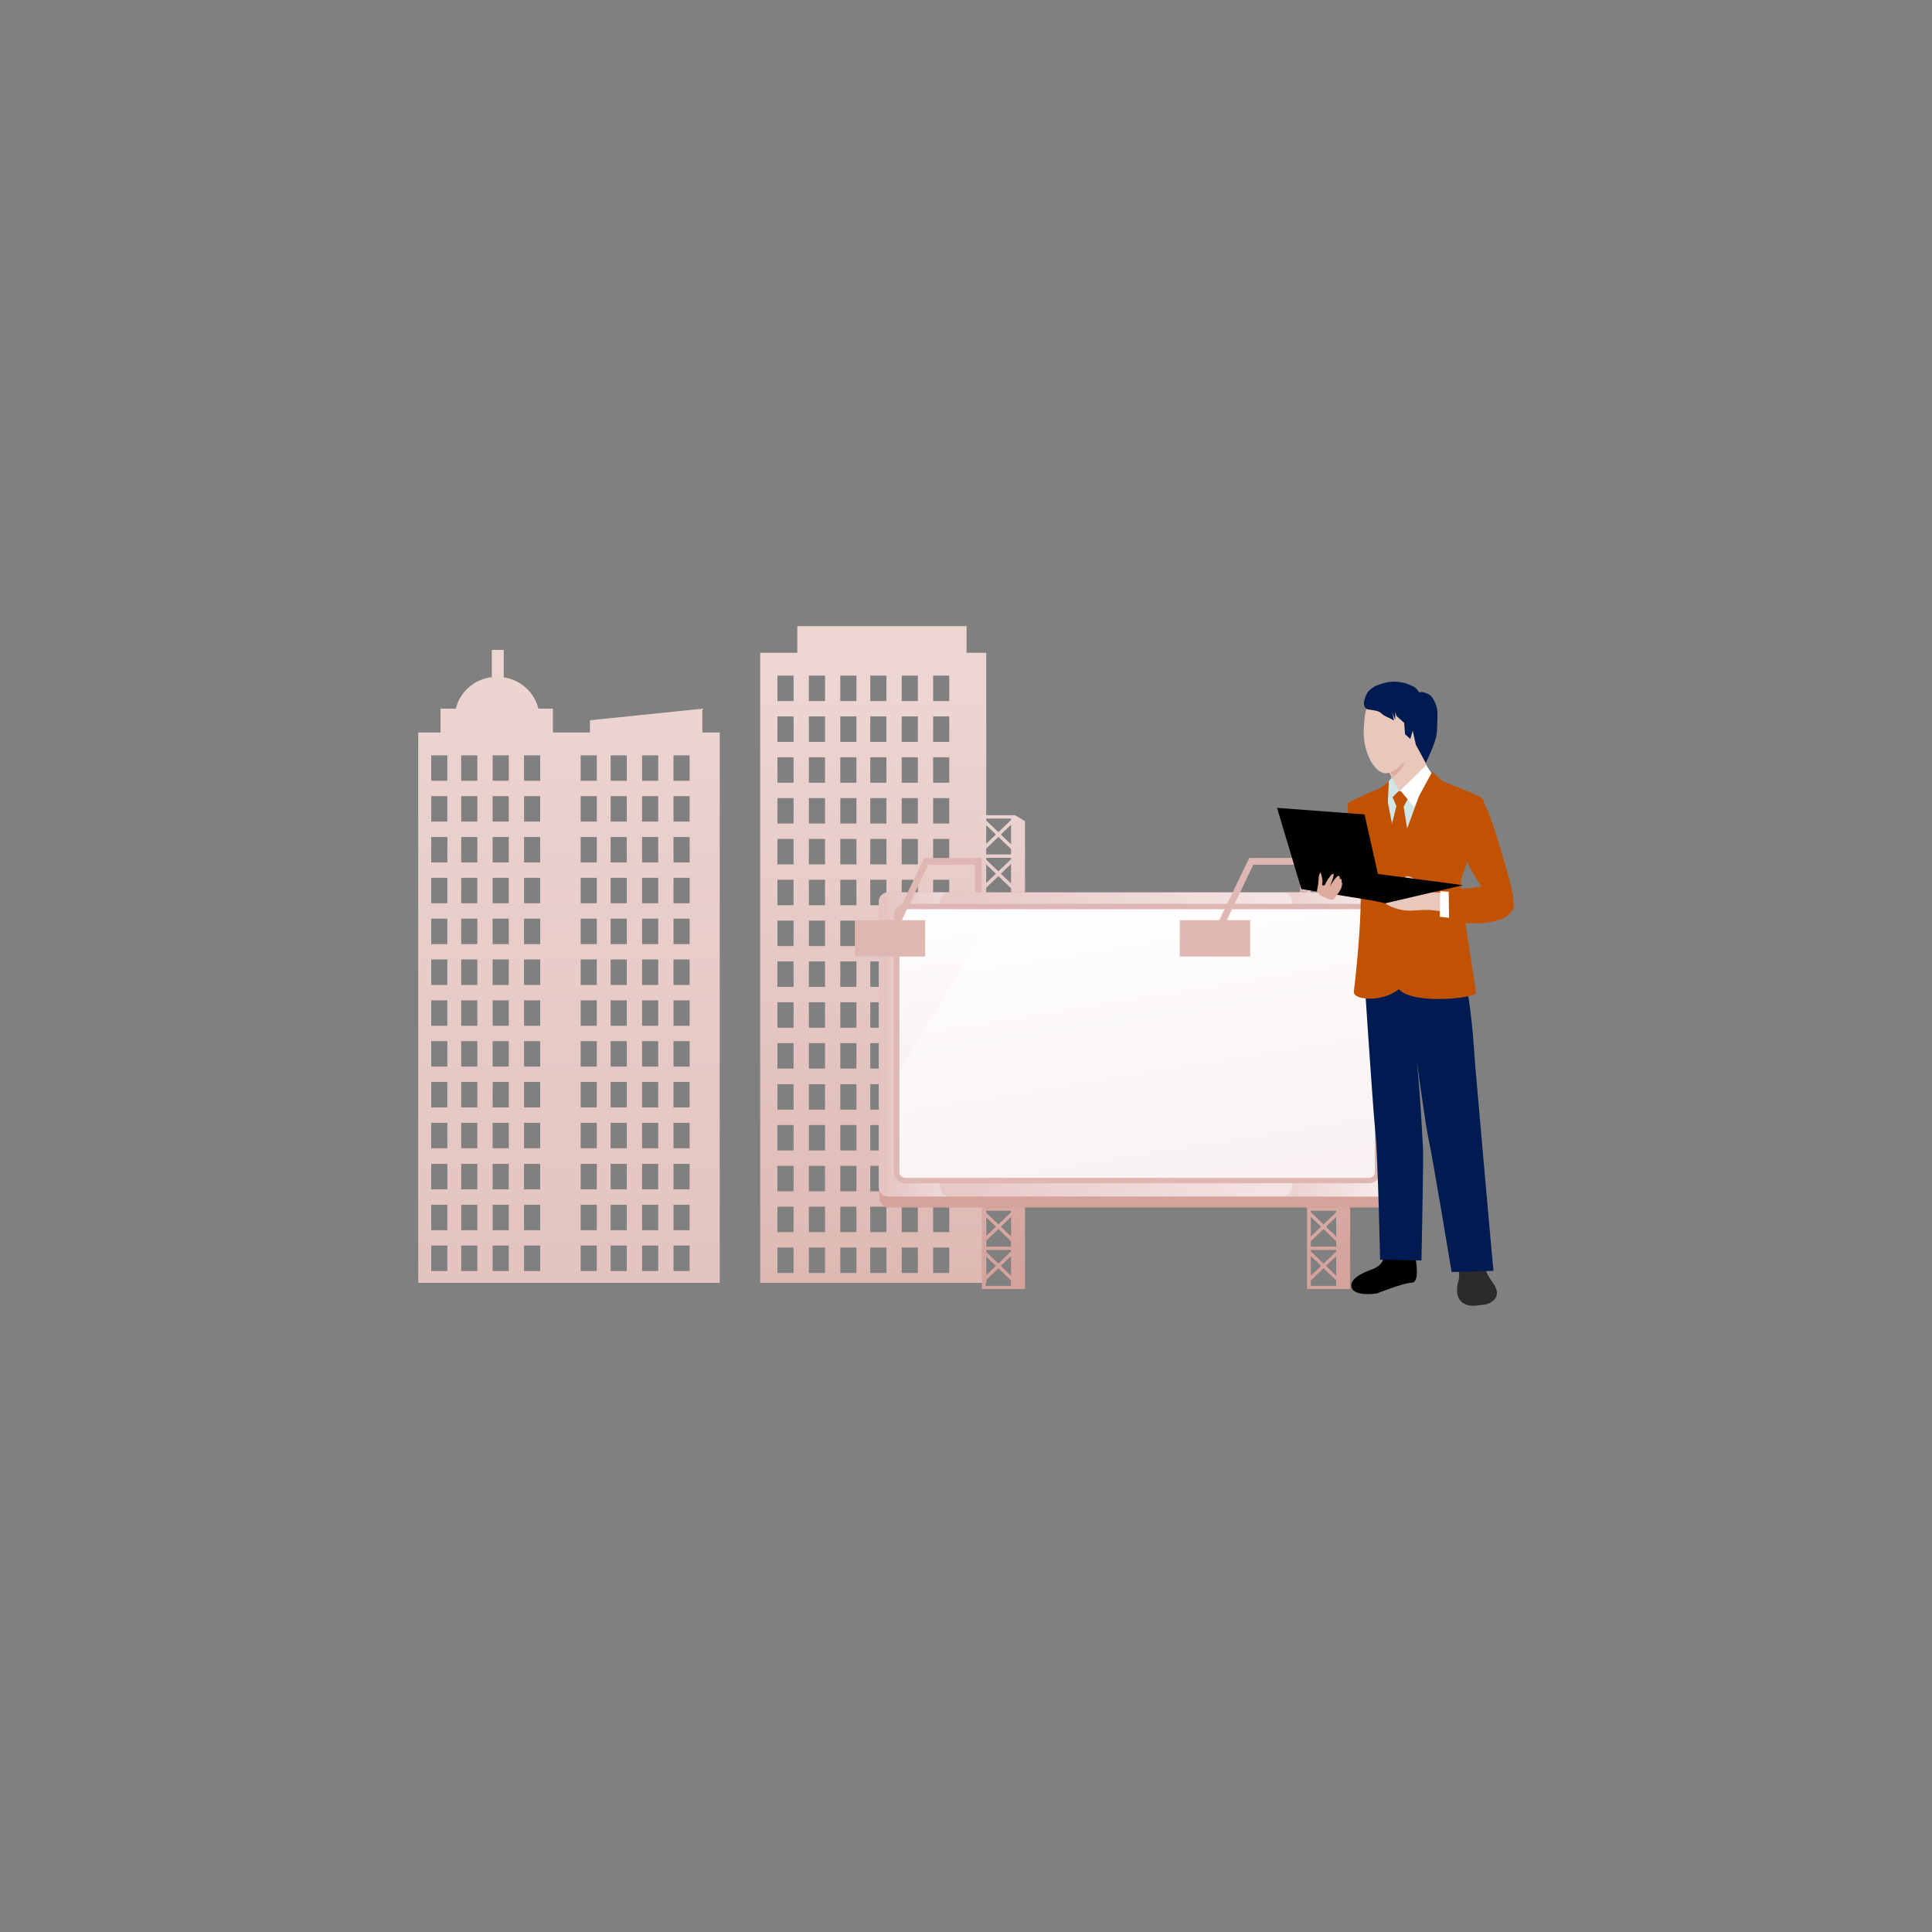 <?xml version="1.0" encoding="utf-8"?>
<svg xmlns="http://www.w3.org/2000/svg" id="Layer_1" style="enable-background:new 0 0 850 850" version="1.1" viewBox="0 0 850 850" x="0" y="0">
  <rect x="0" y="0" width="850" height="850" fill="#808080" stroke="none"/>
  <g>
    <g>
      <g>
        <linearGradient gradientUnits="userSpaceOnUse" id="SVGID_1_" x1="384.18" x2="384.18" y1="563.007" y2="305.271">
          <stop offset="0" style="stop-color:#deb9b4"/>
          <stop offset=".995" style="stop-color:#ecd5d2"/>
        </linearGradient>
        <path d="M425.26,287.19v-11.7h-74.48v11.7h-16.33v185.75v2.11v89.37h99.45v-89.37v-2.11V287.19H425.26z&#xA;				 M349.14,560.06h-7.1v-11.2h7.1V560.06z M349.14,542.09h-7.1v-11.2h7.1V542.09z M349.14,524.13h-7.1v-11.2h7.1V524.13z&#xA;				 M349.14,506.16h-7.1v-11.2h7.1V506.16z M349.14,488.2h-7.1v-11.2h7.1V488.2z M349.14,470.12h-7.1v-11.2h7.1V470.12z&#xA;				 M349.14,452.16h-7.1v-11.2h7.1V452.16z M349.14,434.19h-7.1v-11.2h7.1V434.19z M349.14,416.23h-7.1v-11.2h7.1V416.23z&#xA;				 M349.14,398.26h-7.1v-11.2h7.1V398.26z M349.14,380.3h-7.1v-11.2h7.1V380.3z M349.14,362.33h-7.1v-11.2h7.1V362.33z&#xA;				 M349.14,344.37h-7.1v-11.2h7.1V344.37z M349.14,326.4h-7.1v-11.2h7.1V326.4z M349.14,308.44h-7.1v-11.2h7.1V308.44z&#xA;				 M362.97,560.06h-7.1v-11.2h7.1V560.06z M362.97,542.09h-7.1v-11.2h7.1V542.09z M362.97,524.13h-7.1v-11.2h7.1V524.13z&#xA;				 M362.97,506.16h-7.1v-11.2h7.1V506.16z M362.97,488.2h-7.1v-11.2h7.1V488.2z M362.97,470.12h-7.1v-11.2h7.1V470.12z&#xA;				 M362.97,452.16h-7.1v-11.2h7.1V452.16z M362.97,434.19h-7.1v-11.2h7.1V434.19z M362.97,416.23h-7.1v-11.2h7.1V416.23z&#xA;				 M362.97,398.26h-7.1v-11.2h7.1V398.26z M362.97,380.3h-7.1v-11.2h7.1V380.3z M362.97,362.33h-7.1v-11.2h7.1V362.33z&#xA;				 M362.97,344.37h-7.1v-11.2h7.1V344.37z M362.97,326.4h-7.1v-11.2h7.1V326.4z M362.97,308.44h-7.1v-11.2h7.1V308.44z&#xA;				 M376.8,560.06h-7.1v-11.2h7.1V560.06z M376.8,542.09h-7.1v-11.2h7.1V542.09z M376.8,524.13h-7.1v-11.2h7.1V524.13z&#xA;				 M376.8,506.16h-7.1v-11.2h7.1V506.16z M376.8,488.2h-7.1v-11.2h7.1V488.2z M376.8,470.12h-7.1v-11.2h7.1V470.12z M376.8,452.16&#xA;				h-7.1v-11.2h7.1V452.16z M376.8,434.19h-7.1v-11.2h7.1V434.19z M376.8,416.23h-7.1v-11.2h7.1V416.23z M376.8,398.26h-7.1v-11.2&#xA;				h7.1V398.26z M376.8,380.3h-7.1v-11.2h7.1V380.3z M376.8,362.33h-7.1v-11.2h7.1V362.33z M376.8,344.37h-7.1v-11.2h7.1V344.37z&#xA;				 M376.8,326.4h-7.1v-11.2h7.1V326.4z M376.8,308.44h-7.1v-11.2h7.1V308.44z M389.99,560.06h-7.1v-11.2h7.1V560.06z&#xA;				 M389.99,542.09h-7.1v-11.2h7.1V542.09z M389.99,524.13h-7.1v-11.2h7.1V524.13z M389.99,506.16h-7.1v-11.2h7.1V506.16z&#xA;				 M389.99,488.2h-7.1v-11.2h7.1V488.2z M389.99,470.12h-7.1v-11.2h7.1V470.12z M389.99,452.16h-7.1v-11.2h7.1V452.16z&#xA;				 M389.99,434.19h-7.1v-11.2h7.1V434.19z M389.99,416.23h-7.1v-11.2h7.1V416.23z M389.99,398.26h-7.1v-11.2h7.1V398.26z&#xA;				 M389.99,380.3h-7.1v-11.2h7.1V380.3z M389.99,362.33h-7.1v-11.2h7.1V362.33z M389.99,344.37h-7.1v-11.2h7.1V344.37z&#xA;				 M389.99,326.4h-7.1v-11.2h7.1V326.4z M389.99,308.44h-7.1v-11.2h7.1V308.44z M403.81,560.06h-7.1v-11.2h7.1V560.06z&#xA;				 M403.81,542.09h-7.1v-11.2h7.1V542.09z M403.81,524.13h-7.1v-11.2h7.1V524.13z M403.81,506.16h-7.1v-11.2h7.1V506.16z&#xA;				 M403.81,488.2h-7.1v-11.2h7.1V488.2z M403.81,470.12h-7.1v-11.2h7.1V470.12z M403.81,452.16h-7.1v-11.2h7.1V452.16z&#xA;				 M403.81,434.19h-7.1v-11.2h7.1V434.19z M403.81,416.23h-7.1v-11.2h7.1V416.23z M403.81,398.26h-7.1v-11.2h7.1V398.26z&#xA;				 M403.81,380.3h-7.1v-11.2h7.1V380.3z M403.81,362.33h-7.1v-11.2h7.1V362.33z M403.81,344.37h-7.1v-11.2h7.1V344.37z&#xA;				 M403.81,326.4h-7.1v-11.2h7.1V326.4z M403.81,308.44h-7.1v-11.2h7.1V308.44z M417.64,560.06h-7.1v-11.2h7.1V560.06z&#xA;				 M417.64,542.09h-7.1v-11.2h7.1V542.09z M417.64,524.13h-7.1v-11.2h7.1V524.13z M417.64,506.16h-7.1v-11.2h7.1V506.16z&#xA;				 M417.64,488.2h-7.1v-11.2h7.1V488.2z M417.64,470.12h-7.1v-11.2h7.1V470.12z M417.64,452.16h-7.1v-11.2h7.1V452.16z&#xA;				 M417.64,434.19h-7.1v-11.2h7.1V434.19z M417.64,416.23h-7.1v-11.2h7.1V416.23z M417.64,398.26h-7.1v-11.2h7.1V398.26z&#xA;				 M417.64,380.3h-7.1v-11.2h7.1V380.3z M417.64,362.33h-7.1v-11.2h7.1V362.33z M417.64,344.37h-7.1v-11.2h7.1V344.37z&#xA;				 M417.64,326.4h-7.1v-11.2h7.1V326.4z M417.64,308.44h-7.1v-11.2h7.1V308.44z" style="fill:url(#SVGID_1_)"/>
        <linearGradient gradientUnits="userSpaceOnUse" id="SVGID_2_" x1="250.333" x2="250.333" y1="725.502" y2="286.499">
          <stop offset="0" style="stop-color:#deb9b4"/>
          <stop offset=".995" style="stop-color:#ecd5d2"/>
        </linearGradient>
        <path d="M311,322.26h-1.99v-10.47l-49.46,5.1v5.37h-8.64h-1.16h-4.49h-1.99v-10.47h-6.42&#xA;				c-1.67-7.12-7.69-12.64-15.23-13.79v-12.06h-5.24v11.97c-7.81,0.94-14.11,6.57-15.82,13.87h-6.75v10.47H184v242.16h65.75h1.16&#xA;				h65.75V322.26H311z M196.82,559.2h-7.1V548h7.1V559.2z M196.82,541.24h-7.1v-11.2h7.1V541.24z M196.82,523.27h-7.1v-11.2h7.1&#xA;				V523.27z M196.82,505.2h-7.1v-11.2h7.1V505.2z M196.82,487.23h-7.1v-11.21h7.1V487.23z M196.82,469.26h-7.1v-11.2h7.1V469.26z&#xA;				 M196.82,451.3h-7.1v-11.2h7.1V451.3z M196.82,433.33h-7.1v-11.2h7.1V433.33z M196.82,415.37h-7.1v-11.2h7.1V415.37z&#xA;				 M196.82,397.4h-7.1v-11.2h7.1V397.4z M196.82,379.44h-7.1v-11.2h7.1V379.44z M196.82,361.47h-7.1v-11.2h7.1V361.47z&#xA;				 M196.82,343.51h-7.1v-11.2h7.1V343.51z M210.01,559.2h-7.1V548h7.1V559.2z M210.01,541.24h-7.1v-11.2h7.1V541.24z&#xA;				 M210.01,523.27h-7.1v-11.2h7.1V523.27z M210.01,505.2h-7.1v-11.2h7.1V505.2z M210.01,487.23h-7.1v-11.21h7.1V487.23z&#xA;				 M210.01,469.26h-7.1v-11.2h7.1V469.26z M210.01,451.3h-7.1v-11.2h7.1V451.3z M210.01,433.33h-7.1v-11.2h7.1V433.33z&#xA;				 M210.01,415.37h-7.1v-11.2h7.1V415.37z M210.01,397.4h-7.1v-11.2h7.1V397.4z M210.01,379.44h-7.1v-11.2h7.1V379.44z&#xA;				 M210.01,361.47h-7.1v-11.2h7.1V361.47z M210.01,343.51h-7.1v-11.2h7.1V343.51z M223.84,559.2h-7.1V548h7.1V559.2z&#xA;				 M223.84,541.24h-7.1v-11.2h7.1V541.24z M223.84,523.27h-7.1v-11.2h7.1V523.27z M223.84,505.2h-7.1v-11.2h7.1V505.2z&#xA;				 M223.84,487.23h-7.1v-11.21h7.1V487.23z M223.84,469.26h-7.1v-11.2h7.1V469.26z M223.84,451.3h-7.1v-11.2h7.1V451.3z&#xA;				 M223.84,433.33h-7.1v-11.2h7.1V433.33z M223.84,415.37h-7.1v-11.2h7.1V415.37z M223.84,397.4h-7.1v-11.2h7.1V397.4z&#xA;				 M223.84,379.44h-7.1v-11.2h7.1V379.44z M223.84,361.47h-7.1v-11.2h7.1V361.47z M223.84,343.51h-7.1v-11.2h7.1V343.51z&#xA;				 M237.66,559.2h-7.1V548h7.1V559.2z M237.66,541.24h-7.1v-11.2h7.1V541.24z M237.66,523.27h-7.1v-11.2h7.1V523.27z M237.66,505.2&#xA;				h-7.1v-11.2h7.1V505.2z M237.66,487.23h-7.1v-11.21h7.1V487.23z M237.66,469.26h-7.1v-11.2h7.1V469.26z M237.66,451.3h-7.1v-11.2&#xA;				h7.1V451.3z M237.66,433.33h-7.1v-11.2h7.1V433.33z M237.66,415.37h-7.1v-11.2h7.1V415.37z M237.66,397.4h-7.1v-11.2h7.1V397.4z&#xA;				 M237.66,379.44h-7.1v-11.2h7.1V379.44z M237.66,361.47h-7.1v-11.2h7.1V361.47z M237.66,343.51h-7.1v-11.2h7.1V343.51z&#xA;				 M262.57,559.2h-7.1V548h7.1V559.2z M262.57,541.24h-7.1v-11.2h7.1V541.24z M262.57,523.27h-7.1v-11.2h7.1V523.27z M262.57,505.2&#xA;				h-7.1v-11.2h7.1V505.2z M262.57,487.23h-7.1v-11.21h7.1V487.23z M262.57,469.26h-7.1v-11.2h7.1V469.26z M262.57,451.3h-7.1v-11.2&#xA;				h7.1V451.3z M262.57,433.33h-7.1v-11.2h7.1V433.33z M262.57,415.37h-7.1v-11.2h7.1V415.37z M262.57,397.4h-7.1v-11.2h7.1V397.4z&#xA;				 M262.57,379.44h-7.1v-11.2h7.1V379.44z M262.57,361.47h-7.1v-11.2h7.1V361.47z M262.57,343.51h-7.1v-11.2h7.1V343.51z&#xA;				 M275.76,559.2h-7.1V548h7.1V559.2z M275.76,541.24h-7.1v-11.2h7.1V541.24z M275.76,523.27h-7.1v-11.2h7.1V523.27z M275.76,505.2&#xA;				h-7.1v-11.2h7.1V505.2z M275.76,487.23h-7.1v-11.21h7.1V487.23z M275.76,469.26h-7.1v-11.2h7.1V469.26z M275.76,451.3h-7.1v-11.2&#xA;				h7.1V451.3z M275.76,433.33h-7.1v-11.2h7.1V433.33z M275.76,415.37h-7.1v-11.2h7.1V415.37z M275.76,397.4h-7.1v-11.2h7.1V397.4z&#xA;				 M275.76,379.44h-7.1v-11.2h7.1V379.44z M275.76,361.47h-7.1v-11.2h7.1V361.47z M275.76,343.51h-7.1v-11.2h7.1V343.51z&#xA;				 M289.58,559.2h-7.1V548h7.1V559.2z M289.58,541.24h-7.1v-11.2h7.1V541.24z M289.58,523.27h-7.1v-11.2h7.1V523.27z M289.58,505.2&#xA;				h-7.1v-11.2h7.1V505.2z M289.58,487.23h-7.1v-11.21h7.1V487.23z M289.58,469.26h-7.1v-11.2h7.1V469.26z M289.58,451.3h-7.1v-11.2&#xA;				h7.1V451.3z M289.58,433.33h-7.1v-11.2h7.1V433.33z M289.58,415.37h-7.1v-11.2h7.1V415.37z M289.58,397.4h-7.1v-11.2h7.1V397.4z&#xA;				 M289.58,379.44h-7.1v-11.2h7.1V379.44z M289.58,361.47h-7.1v-11.2h7.1V361.47z M289.58,343.51h-7.1v-11.2h7.1V343.51z&#xA;				 M303.41,559.2h-7.1V548h7.1V559.2z M303.41,541.24h-7.1v-11.2h7.1V541.24z M303.41,523.27h-7.1v-11.2h7.1V523.27z M303.41,505.2&#xA;				h-7.1v-11.2h7.1V505.2z M303.41,487.23h-7.1v-11.21h7.1V487.23z M303.41,469.26h-7.1v-11.2h7.1V469.26z M303.41,451.3h-7.1v-11.2&#xA;				h7.1V451.3z M303.41,433.33h-7.1v-11.2h7.1V433.33z M303.41,415.37h-7.1v-11.2h7.1V415.37z M303.41,397.4h-7.1v-11.2h7.1V397.4z&#xA;				 M303.41,379.44h-7.1v-11.2h7.1V379.44z M303.41,361.47h-7.1v-11.2h7.1V361.47z M303.41,343.51h-7.1v-11.2h7.1V343.51z" style="fill:url(#SVGID_2_)"/>
      </g>
      <g>
        <linearGradient gradientUnits="userSpaceOnUse" id="SVGID_3_" x1="441.466" x2="441.466" y1="558.578" y2="324.875">
          <stop offset="0" style="stop-color:#d5a29c"/>
          <stop offset=".995" style="stop-color:#eedad9"/>
        </linearGradient>
        <path d="M446.5,358.65h-1.68h-11.16h-1.67v1.47v15.78v1.47v15.78v1.47v15.78v1.47v15.78v1.47v15.78v1.47v15.78v1.47&#xA;				v15.78v1.47v15.78v1.47v15.78v1.47v15.78v1.47v15.78v1.47v15.78v1.47h14.51h4.45V361.23L446.5,358.65z M433.66,362.84l4.5,4.31&#xA;				l-4.5,4.31V362.84z M433.66,380.09l4.5,4.31l-4.5,4.31V380.09z M433.66,397.35l4.5,4.31l-4.5,4.31V397.35z M433.66,414.6&#xA;				l4.5,4.31l-4.5,4.31V414.6z M433.66,431.86l4.5,4.31l-4.5,4.31V431.86z M433.66,449.11l4.5,4.31l-4.5,4.31V449.11z&#xA;				 M433.66,466.37l4.5,4.31l-4.5,4.31V466.37z M433.66,483.62l4.5,4.31l-4.5,4.31V483.62z M433.66,500.88l4.5,4.31l-4.5,4.31&#xA;				V500.88z M433.66,518.13l4.5,4.31l-4.5,4.31V518.13z M433.66,535.39l4.5,4.31l-4.5,4.31V535.39z M433.66,552.64l4.5,4.31&#xA;				l-4.5,4.31V552.64z M444.82,565.71h-11.16v-2.39l0.01,0.01l5.57-5.34l5.57,5.34l0.01-0.01V565.71z M444.82,561.26l-4.5-4.31&#xA;				l4.5-4.31V561.26z M444.82,550.57L444.82,550.57l-5.58,5.34l-5.57-5.34l-0.01,0.01v-0.64h11.16V550.57z M444.82,548.46h-11.16&#xA;				v-2.38l0.01,0.01l5.57-5.34l5.57,5.35l0.01-0.01V548.46z M444.82,544.01l-4.5-4.31l4.5-4.31V544.01z M444.82,533.32&#xA;				L444.82,533.32l-5.58,5.34l-5.57-5.34l-0.01,0.01v-0.65h11.16V533.32z M444.82,531.2h-11.16v-2.39l0.01,0.01l5.57-5.34l5.57,5.34&#xA;				l0.01-0.01V531.2z M444.82,526.75l-4.5-4.31l4.5-4.31V526.75z M444.82,516.06L444.82,516.06l-5.58,5.34l-5.57-5.34l-0.01,0.01&#xA;				v-0.64h11.16V516.06z M444.82,513.95h-11.16v-2.38l0.01,0.01l5.57-5.34l5.57,5.34l0.01-0.01V513.95z M444.82,509.5l-4.5-4.31&#xA;				l4.5-4.31V509.5z M444.82,498.81L444.82,498.81l-5.58,5.34l-5.57-5.34l-0.01,0.01v-0.64h11.16V498.81z M444.82,496.69h-11.16&#xA;				v-2.38l0.01,0.01l5.57-5.34l5.57,5.35l0.01-0.01V496.69z M444.82,492.24l-4.5-4.31l4.5-4.31V492.24z M444.82,481.56&#xA;				L444.82,481.56l-5.58,5.34l-5.57-5.34l-0.01,0.01v-0.64h11.16V481.56z M444.82,479.44h-11.16v-2.38l0.01,0.01l5.57-5.34&#xA;				l5.57,5.34l0.01-0.01V479.44z M444.82,474.99l-4.5-4.31l4.5-4.31V474.99z M444.82,464.3L444.82,464.3l-5.58,5.34l-5.57-5.34&#xA;				l-0.01,0.01v-0.64h11.16V464.3z M444.82,462.18h-11.16v-2.38l0.01,0.01l5.57-5.34l5.57,5.34l0.01-0.01V462.18z M444.82,457.73&#xA;				l-4.5-4.31l4.5-4.31V457.73z M444.82,447.04L444.82,447.04l-5.58,5.34l-5.57-5.34l-0.01,0.01v-0.64h11.16V447.04z M444.82,444.93&#xA;				h-11.16v-2.38l0.01,0.01l5.57-5.34l5.57,5.34l0.01-0.01V444.93z M444.82,440.48l-4.5-4.31l4.5-4.31V440.48z M444.82,429.79&#xA;				L444.82,429.79l-5.58,5.34l-5.57-5.34l-0.01,0.01v-0.64h11.16V429.79z M444.82,427.67h-11.16v-2.38l0.01,0.01l5.57-5.34&#xA;				l5.57,5.34l0.01-0.01V427.67z M444.82,423.22l-4.5-4.31l4.5-4.31V423.22z M444.82,412.54L444.82,412.54l-5.58,5.34l-5.57-5.34&#xA;				l-0.01,0.01v-0.64h11.16V412.54z M444.82,410.42h-11.16v-2.38l0.01,0.01l5.57-5.34l5.57,5.34l0.01-0.01V410.42z M444.82,405.97&#xA;				l-4.5-4.31l4.5-4.31V405.97z M444.82,395.28L444.82,395.28l-5.58,5.34l-5.57-5.34l-0.01,0.01v-0.64h11.16V395.28z M444.82,393.16&#xA;				h-11.16v-2.38l0.01,0.01l5.57-5.34l5.57,5.34l0.01-0.01V393.16z M444.82,388.71l-4.5-4.31l4.5-4.31V388.71z M444.82,378.02&#xA;				L444.82,378.02l-5.58,5.34l-5.57-5.34l-0.01,0.01v-0.64h11.16V378.02z M444.82,375.91h-11.16v-2.38l0.01,0.01l5.57-5.34&#xA;				l5.57,5.34l0.01-0.01V375.91z M444.82,371.46l-4.5-4.31l4.5-4.31V371.46z M444.82,360.77L444.82,360.77l-5.58,5.34l-5.57-5.34&#xA;				l-0.01,0.01v-0.65h11.16V360.77z" style="fill:url(#SVGID_3_)"/>
        <linearGradient gradientUnits="userSpaceOnUse" id="SVGID_4_" x1="584.524" x2="584.524" y1="558.578" y2="324.875">
          <stop offset="0" style="stop-color:#d5a29c"/>
          <stop offset=".995" style="stop-color:#eedad9"/>
        </linearGradient>
        <path d="M589.55,358.65h-1.67h-11.16h-1.67v1.47v15.78v1.47v15.78v1.47v15.78v1.47v15.78v1.47v15.78v1.47v15.78v1.47&#xA;				v15.78v1.47v15.78v1.47v15.78v1.47v15.78v1.47v15.78v1.47v15.78v1.47h14.51h4.45V361.23L589.55,358.65z M576.71,362.84l4.5,4.31&#xA;				l-4.5,4.31V362.84z M576.71,380.09l4.5,4.31l-4.5,4.31V380.09z M576.71,397.35l4.5,4.31l-4.5,4.31V397.35z M576.71,414.6&#xA;				l4.5,4.31l-4.5,4.31V414.6z M576.71,431.86l4.5,4.31l-4.5,4.31V431.86z M576.71,449.11l4.5,4.31l-4.5,4.31V449.11z&#xA;				 M576.71,466.37l4.5,4.31l-4.5,4.31V466.37z M576.71,483.62l4.5,4.31l-4.5,4.31V483.62z M576.71,500.88l4.5,4.31l-4.5,4.31&#xA;				V500.88z M576.71,518.13l4.5,4.31l-4.5,4.31V518.13z M576.71,535.39l4.5,4.31l-4.5,4.31V535.39z M576.71,552.64l4.5,4.31&#xA;				l-4.5,4.31V552.64z M587.88,565.71h-11.16v-2.39l0.01,0.01l5.57-5.34l5.57,5.34l0.01-0.01V565.71z M587.88,561.26l-4.5-4.31&#xA;				l4.5-4.31V561.26z M587.88,550.57L587.88,550.57l-5.58,5.34l-5.57-5.34l-0.01,0.01v-0.64h11.16V550.57z M587.88,548.46h-11.16&#xA;				v-2.38l0.01,0.01l5.57-5.34l5.57,5.35l0.01-0.01V548.46z M587.88,544.01l-4.5-4.31l4.5-4.31V544.01z M587.88,533.32&#xA;				L587.88,533.32l-5.58,5.34l-5.57-5.34l-0.01,0.01v-0.65h11.16V533.32z M587.88,531.2h-11.16v-2.39l0.01,0.01l5.57-5.34l5.57,5.34&#xA;				l0.01-0.01V531.2z M587.88,526.75l-4.5-4.31l4.5-4.31V526.75z M587.88,516.06L587.88,516.06l-5.58,5.34l-5.57-5.34l-0.01,0.01&#xA;				v-0.64h11.16V516.06z M587.88,513.95h-11.16v-2.38l0.01,0.01l5.57-5.34l5.57,5.34l0.01-0.01V513.95z M587.88,509.5l-4.5-4.31&#xA;				l4.5-4.31V509.5z M587.88,498.81L587.88,498.81l-5.58,5.34l-5.57-5.34l-0.01,0.01v-0.64h11.16V498.81z M587.88,496.69h-11.16&#xA;				v-2.38l0.01,0.01l5.57-5.34l5.57,5.35l0.01-0.01V496.69z M587.88,492.24l-4.5-4.31l4.5-4.31V492.24z M587.88,481.56&#xA;				L587.88,481.56l-5.58,5.34l-5.57-5.34l-0.01,0.01v-0.64h11.16V481.56z M587.88,479.44h-11.16v-2.38l0.01,0.01l5.57-5.34&#xA;				l5.57,5.34l0.01-0.01V479.44z M587.88,474.99l-4.5-4.31l4.5-4.31V474.99z M587.88,464.3L587.88,464.3l-5.58,5.34l-5.57-5.34&#xA;				l-0.01,0.01v-0.64h11.16V464.3z M587.88,462.18h-11.16v-2.38l0.01,0.01l5.57-5.34l5.57,5.34l0.01-0.01V462.18z M587.88,457.73&#xA;				l-4.5-4.31l4.5-4.31V457.73z M587.88,447.04L587.88,447.04l-5.58,5.34l-5.57-5.34l-0.01,0.01v-0.64h11.16V447.04z M587.88,444.93&#xA;				h-11.16v-2.38l0.01,0.01l5.57-5.34l5.57,5.34l0.01-0.01V444.93z M587.88,440.48l-4.5-4.31l4.5-4.31V440.48z M587.88,429.79&#xA;				L587.88,429.79l-5.58,5.34l-5.57-5.34l-0.01,0.01v-0.64h11.16V429.79z M587.88,427.67h-11.16v-2.38l0.01,0.01l5.57-5.34&#xA;				l5.57,5.34l0.01-0.01V427.67z M587.88,423.22l-4.5-4.31l4.5-4.31V423.22z M587.88,412.54L587.88,412.54l-5.58,5.34l-5.57-5.34&#xA;				l-0.01,0.01v-0.64h11.16V412.54z M587.88,410.42h-11.16v-2.38l0.01,0.01l5.57-5.34l5.57,5.34l0.01-0.01V410.42z M587.88,405.97&#xA;				l-4.5-4.31l4.5-4.31V405.97z M587.88,395.28L587.88,395.28l-5.58,5.34l-5.57-5.34l-0.01,0.01v-0.64h11.16V395.28z M587.88,393.16&#xA;				h-11.16v-2.38l0.01,0.01l5.57-5.34l5.57,5.34l0.01-0.01V393.16z M587.88,388.71l-4.5-4.31l4.5-4.31V388.71z M587.88,378.02&#xA;				L587.88,378.02l-5.58,5.34l-5.57-5.34l-0.01,0.01v-0.64h11.16V378.02z M587.88,375.91h-11.16v-2.38l0.01,0.01l5.57-5.34&#xA;				l5.57,5.34l0.01-0.01V375.91z M587.88,371.46l-4.5-4.31l4.5-4.31V371.46z M587.88,360.77L587.88,360.77l-5.58,5.34l-5.57-5.34&#xA;				l-0.01,0.01v-0.65h11.16V360.77z" style="fill:url(#SVGID_4_)"/>
        <g>
          <g>
            <path d="M614.73,392.62H392.28c-2.23,0-4.03,1.8-4.03,4.03v126.03l-1.21,0.38c0,0-1.41,8.19,4.03,8.19h223.66&#xA;						c2.23,0,4.03-1.8,4.03-4.03V396.65C618.76,394.43,616.95,392.62,614.73,392.62z" style="fill:#d5a29c"/>
            <linearGradient gradientUnits="userSpaceOnUse" id="SVGID_5_" x1="386.634" x2="613.923" y1="459.52" y2="459.52">
              <stop offset="0" style="stop-color:#e4c3c0"/>
              <stop offset="1" style="stop-color:#f8eeee"/>
            </linearGradient>
            <path d="M613.92,522.39c0,2.23-1.8,4.03-4.03,4.03H390.66c-2.23,0-4.03-1.8-4.03-4.03V396.65&#xA;						c0-2.23,1.8-4.03,4.03-4.03h219.23c2.23,0,4.03,1.8,4.03,4.03V522.39z" style="fill:url(#SVGID_5_)"/>
            <linearGradient gradientUnits="userSpaceOnUse" id="SVGID_6_" x1="564.354" x2="613.923" y1="459.52" y2="459.52">
              <stop offset="0" style="stop-color:#e4c3c0"/>
              <stop offset="1" style="stop-color:#f8eeee"/>
            </linearGradient>
            <path d="M609.89,392.62h-45.54c2.23,0,4.03,1.8,4.03,4.03v125.73&#xA;						c0,2.23-1.81,4.03-4.03,4.03h45.54c2.23,0,4.03-1.8,4.03-4.03V396.65C613.92,394.43,612.12,392.62,609.89,392.62z" style="opacity:.6;fill:url(#SVGID_6_)"/>
            <linearGradient gradientUnits="userSpaceOnUse" id="SVGID_7_" x1="386.634" x2="417.664" y1="459.52" y2="459.52">
              <stop offset="0" style="stop-color:#e4c3c0"/>
              <stop offset="1" style="stop-color:#f8eeee"/>
            </linearGradient>
            <path d="M413.63,522.39V396.65c0-2.23,1.81-4.03,4.03-4.03h-27&#xA;						c-2.23,0-4.03,1.8-4.03,4.03v125.73c0,2.23,1.8,4.03,4.03,4.03h27C415.44,526.42,413.63,524.61,413.63,522.39z" style="opacity:.5;fill:url(#SVGID_7_)"/>
            <linearGradient gradientUnits="userSpaceOnUse" id="SVGID_8_" x1="487.006" x2="517.938" y1="376.933" y2="568.474">
              <stop offset="0" style="stop-color:#fff"/>
              <stop offset="1" style="stop-color:#f8eeee"/>
            </linearGradient>
            <path d="M606.05,515.76c0,2-1.68,3.63-3.75,3.63H398.26c-2.07,0-3.75-1.63-3.75-3.63V402.47&#xA;						c0-2.01,1.68-3.63,3.75-3.63H602.3c2.07,0,3.75,1.63,3.75,3.63V515.76z" style="fill:url(#SVGID_8_)"/>
            <linearGradient gradientUnits="userSpaceOnUse" id="SVGID_9_" x1="409.653" x2="424.624" y1="393.307" y2="486.01">
              <stop offset="0" style="stop-color:#fff"/>
              <stop offset="1" style="stop-color:#f8eeee"/>
            </linearGradient>
            <path d="M438.68,398.84h-40.41c-2.07,0-3.75,1.63-3.75,3.63v71.27" style="fill:url(#SVGID_9_)"/>
            <g>
              <path d="M602.3,520.58H398.26c-2.72,0-4.94-2.16-4.94-4.82V402.47c0-2.66,2.22-4.82,4.94-4.82H602.3&#xA;							c2.72,0,4.94,2.16,4.94,4.82v113.29C607.23,518.42,605.02,520.58,602.3,520.58z M398.26,400.03c-1.41,0-2.56,1.1-2.56,2.44&#xA;							v113.29c0,1.34,1.15,2.44,2.56,2.44H602.3c1.41,0,2.56-1.1,2.56-2.44V402.47c0-1.35-1.15-2.44-2.56-2.44H398.26z" style="fill:#deb7b2"/>
            </g>
          </g>
          <polygon points="406.61 377.44 393.47 404.86 376.09 404.86 376.09 420.82 407 420.82 407 404.86 396.76 404.86 408.41 380.43 428.95 380.43 428.95 392.65 431.94 392.65 431.94 377.44" style="fill:#deb7b2"/>
          <polygon points="549.6 377.44 536.46 404.86 519.08 404.86 519.08 420.82 550 420.82 550 404.86 539.75 404.86 551.4 380.43 571.94 380.43 571.94 392.65 574.93 392.65 574.93 377.44" style="fill:#deb7b2"/>
        </g>
      </g>
    </g>
    <g>
      <g>
        <path d="M648.54,574.5l5.12-0.57c0,0,8.48-2.12,3.17-9.49c-3.17-4.41-3.88-7.23-5.17-11.7&#xA;				c-0.82-2.84-11.06-0.35-11.06-0.35s1.99,7.75,1.18,10.59C638.25,575.35,648.54,574.5,648.54,574.5z" style="fill:#2b2b2b"/>
        <path d="M609.35,546.66c-1.18,4.71,1.53,9.24-6.09,11.96c-3.51,1.25-9.25,3.81-8.71,7.35c0.74,4.81,11.26,3.08,11.26,3.08&#xA;				s11.79-4.72,15.32-4.72c3.54,0,2.11-9.61,0.94-14.33C620.88,545.3,609.35,546.66,609.35,546.66z"/>
        <g>
          <path d="M605.06,497.73c1.2,11.99,2.13,56.46,2.13,56.46l18.19,0.37c0,0,0.95-44.46,0.66-49.82&#xA;					c-1.99-37.3-3.42-42.99-3.42-42.99s4.78,35.06,5.98,39.86c1.2,4.8,10.07,58.04,10.07,58.04l18.4-0.53&#xA;					c-0.92-9.1-6.36-71.17-7.78-87.31c-1.14-12.91-1.52-30.37-6.83-50.11l-42.67,1.52C599.79,423.23,603.86,485.74,605.06,497.73z" style="fill:#001b51"/>
        </g>
        <g>
          <g>
            <path d="M623.23,321.02c-0.34,3.38,3.77,14.61,5.9,19.32c2.11,4.71,1.82,5.26,1.82,5.26l-17.32,9.64&#xA;						c0,0,1.26-14.36-4.45-16.92C605.64,336.75,623.23,321.02,623.23,321.02z" style="fill:#e8c8ba"/>
            <g>
              <path d="M608.79,337.39c-0.85-0.67,0.2-2.61,1.69-4.64l7.18-5.4l0.32,1.04c1.64,5.34-0.75,11.1-5.7,13.71l0,0&#xA;							C612.29,342.09,614.47,341.86,608.79,337.39z" style="fill:#ddac9e"/>
            </g>
          </g>
          <path d="M600,320.52c-0.58,9.77,4.42,19.38,9.36,19.68c4.94,0.29,13.8-8.88,14.38-18.65&#xA;					c0.59-9.76-2.99-16.43-12.33-15.56C601.21,306.93,600.59,310.75,600,320.52z" style="fill:#e8c8ba"/>
          <path d="M601.68,304.54c-2.33,4.2-2,7.11,0.26,7.57c2.26,0.46,4.55,0.4,6,1.88c1.36,1.38,3.85,1.88,4.89,2.83&#xA;					c1.03,0.94-0.53-3.93-0.53-3.93l1.52,3.8l0.05-3.55l0.54,1.86l3.36,3.02l0.4,5.04l2.3,2.03l1.07-3.62l1.38,6.2l4.37,8.05&#xA;					c0,0,3.17-6.73,4.09-9.86c1.1-3.72,0.79-4.6,0.91-6.76c0.15-2.72,0.16-3.36,0.11-5.91c-0.06-2.79-2.08-7-3.83-7.73&#xA;					c-1.75-0.73-2.79-1.25-3.76-0.9c-0.98,0.35-0.8-1.73-3.36-2.69c-2.55-0.98-2.44-1.36-6.22-1.84c-3.79-0.48-6.45,0.43-9.64,1.61&#xA;					C603.49,302.43,601.68,304.54,601.68,304.54z" style="fill:#001b51"/>
        </g>
        <path d="M610.98,345.75c0,0-2.93,0.25-12.26,4.69c-7.4,3.53-5.41,2.12-5.85,6.12c-0.35,3.07,3.51,14.25,4.68,20.11&#xA;				c0.89,4.45,2.79,19.61-1.91,59.6c-0.52,4.41,17.15,5.17,22.86-4.62c0-16.44-2.74-47.26-3.62-56.15&#xA;				C614.65,373.28,610.98,345.75,610.98,345.75z" style="fill:#c15203"/>
        <path d="M629.75,341.9c0,0,7.19,2.61,17.12,6.69c7.58,3.11,5.59,3.33,6.03,7.33c0.44,4-9.18,26.85-10.07,31.29&#xA;				c-0.89,4.45,4.93,37.8,6.56,49.49c0.39,2.79-34.8,6.17-35.02-4.27c0-10.15-4.34-31.17,0.5-57.08&#xA;				C615.28,373.17,629.75,341.9,629.75,341.9z" style="fill:#c15203"/>
        <path d="M654.8,391.61c-17.04,1.81-24.86,0.87-24.86,0.87s-2.46-1.98-5.2-4.07c-6.21-4.74-6.61-2.26-6.61-2.26&#xA;				l3.86,4.72l-11.23-0.12c0,0-0.75-0.12-1.36,0.47c-1.81,1.79-3.17,5.29,2.72,7.7c7.85,3.21,10.88,0.84,18.07,1.54&#xA;				c8.32,0.81,20.67,3.31,24.66,3.29C658.86,403.74,654.8,391.61,654.8,391.61z" style="fill:#e8c8ba"/>
        <polygon points="638 392.36 633.65 392.09 633.43 403.32 639.64 404.07" style="fill:#fff"/>
        <path d="M651.1,351.01c3.55,2.23,9.04,22.48,11.46,30.68c2.94,10,4.02,15.93,3.14,18.03&#xA;				c-4.02,9.66-28.16,5.7-28.16,5.7l-0.18-13.97c0,0,14.8-0.83,14.15-1.81c-2.35-3.53-6.57-10.34-6.35-12.16&#xA;				C647.07,361.98,651.1,351.01,651.1,351.01z" style="fill:#c15203"/>
        <polygon points="643.6 389.44 603.37 384.13 576.41 389.82 609.44 397.42"/>
        <path d="M618.79,347.6c-1.42,1.14-4.13,0.42-4.7,0c-0.57-0.43-4.56,5.98-4.56,5.98l5.98,20.68l9.68-23.1&#xA;				L618.79,347.6z" style="fill:#d1e6e8"/>
        <polygon points="617.41 348.07 619.5 351.3 617.44 355.07 614.52 355 612.48 350.35 614.38 348.17" style="fill:#c15203"/>
        <polygon points="617.44 354.29 619.5 367.05 614.8 375.71 611.71 365.34 614.52 354" style="fill:#c15203"/>
        <polygon points="615.52 347.88 612.29 342.09 609.82 345.22 610.53 352.86" style="fill:#d1e6e8"/>
        <polygon points="610.58 352.91 611.05 343.8 606.83 347.03 605.69 351.29 609.23 349.79 606.29 353.18 615.09 376.07" style="fill:#c15203"/>
        <polygon points="627.47 336.64 616.08 347.74 621.92 354.86 630.89 341.76" style="fill:#fff"/>
        <polygon points="624.37 350.12 630.17 339.48 635.58 344.61 633.14 350.2 627.84 349.91 629.32 353.73 614.95 375.71" style="fill:#c15203"/>
        <polygon points="609.06 397.04 600.33 358.32 561.85 355.42 572.53 391.15"/>
        <path d="M580.62,393.79c1.71,0.9,2.94,1.45,4.58,1.93c1.64,0.48,2.06-0.98,2.93-1.92&#xA;				c0.87-0.94,2.62-3.59,2.32-5.26c-0.3-1.67-2.02,2.18-2.17,2.73c-0.16,0.54,2.7-3.17,1.87-4.4c-0.83-1.23-2.89,3.12-3.22,3.61&#xA;				c-0.34,0.5,3.3-3.19,2.4-4.83c-0.91-1.65-4.27,4.49-4.27,4.49s2.42-5.62,1.46-5.7c-0.96-0.08-3.39,4.15-3.54,4.7&#xA;				c-0.16,0.55-1.65,0.9-1.22-0.55c0.42-1.46-0.78-4.77-0.78-4.77s-0.81,0.75-0.85,2.92c-0.03,2.16-0.75,5.31-0.75,5.31&#xA;				L580.62,393.79z" style="fill:#ddac9e"/>
      </g>
    </g>
  </g>
</svg>
